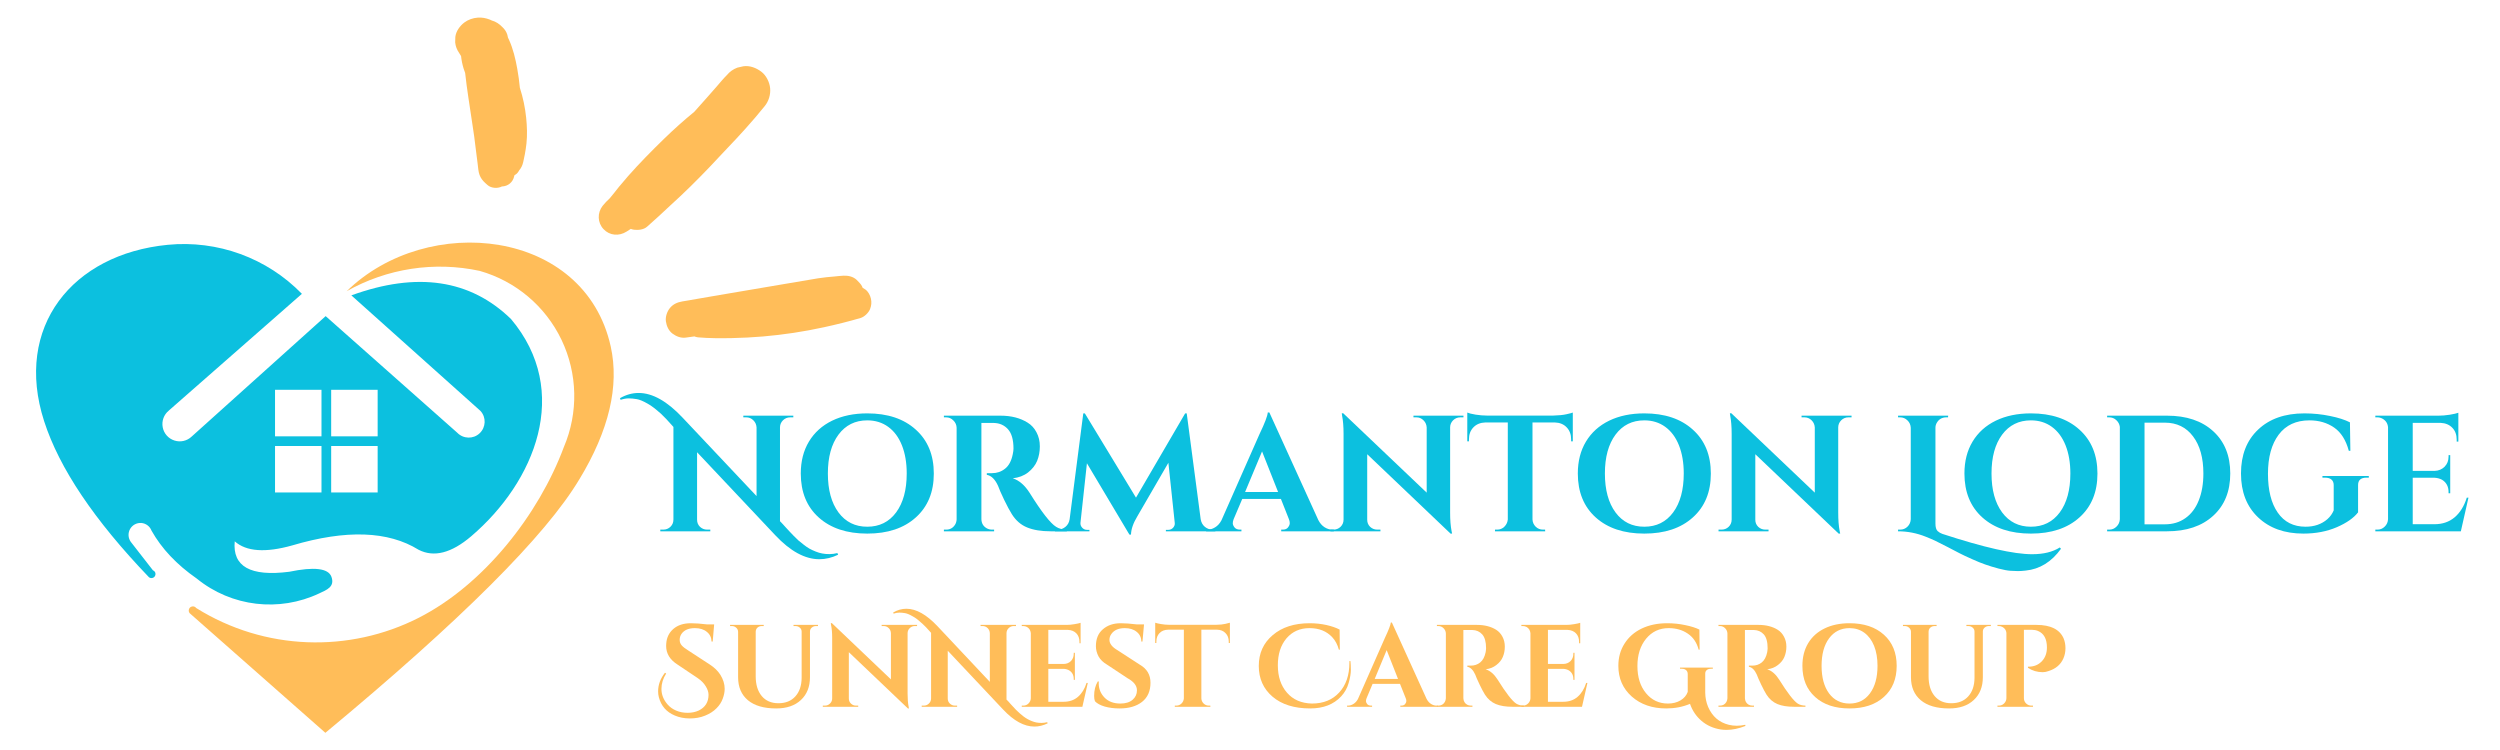 <svg xmlns="http://www.w3.org/2000/svg" xmlns:xlink="http://www.w3.org/1999/xlink" width="500" zoomAndPan="magnify" viewBox="0 0 375 112.5" height="150" preserveAspectRatio="xMidYMid meet" version="1.0"><defs><g/><clipPath id="86f3e5fb75"><path d="M 28 36.383 L 91.988 36.383 L 91.988 110 L 28 110 Z M 28 36.383 " clip-rule="nonzero"/></clipPath><clipPath id="8c37def168"><path d="M 5.371 36.383 L 82 36.383 L 82 91 L 5.371 91 Z M 5.371 36.383 " clip-rule="nonzero"/></clipPath><clipPath id="9acecb0953"><path d="M 89 9 L 116 9 L 116 36 L 89 36 Z M 89 9 " clip-rule="nonzero"/></clipPath><clipPath id="dae5cd5c6a"><path d="M 83.828 -14.23 L 141.609 33.066 L 116.543 63.688 L 58.762 16.391 Z M 83.828 -14.23 " clip-rule="nonzero"/></clipPath><clipPath id="4aceb76b50"><path d="M 83.828 -14.23 L 141.609 33.066 L 116.543 63.688 L 58.762 16.391 Z M 83.828 -14.23 " clip-rule="nonzero"/></clipPath><clipPath id="fdc94932ea"><path d="M 99 41 L 131 41 L 131 51 L 99 51 Z M 99 41 " clip-rule="nonzero"/></clipPath><clipPath id="aa7f477bf6"><path d="M 83.828 -14.23 L 141.609 33.066 L 116.543 63.688 L 58.762 16.391 Z M 83.828 -14.23 " clip-rule="nonzero"/></clipPath><clipPath id="175264e2a7"><path d="M 83.828 -14.23 L 141.609 33.066 L 116.543 63.688 L 58.762 16.391 Z M 83.828 -14.23 " clip-rule="nonzero"/></clipPath><clipPath id="487b1bf4ac"><path d="M 68 2 L 80 2 L 80 29 L 68 29 Z M 68 2 " clip-rule="nonzero"/></clipPath><clipPath id="dc3a6bd49a"><path d="M 83.828 -14.23 L 141.609 33.066 L 116.543 63.688 L 58.762 16.391 Z M 83.828 -14.23 " clip-rule="nonzero"/></clipPath><clipPath id="40e9ba03ac"><path d="M 83.828 -14.23 L 141.609 33.066 L 116.543 63.688 L 58.762 16.391 Z M 83.828 -14.23 " clip-rule="nonzero"/></clipPath></defs><g fill="#0cc0df" fill-opacity="1"><g transform="translate(98.264, 79.695)"><g><path d="M 23.141 2.594 C 23.422 2.75 23.734 2.895 24.078 3.031 C 24.422 3.176 24.754 3.273 25.078 3.328 C 25.398 3.391 25.754 3.422 26.141 3.422 C 26.535 3.422 26.938 3.367 27.344 3.266 L 27.453 3.516 C 26.523 3.961 25.586 4.188 24.641 4.188 C 22.484 4.188 20.281 2.988 18.031 0.594 L 6.297 -11.859 L 6.297 -1.734 C 6.297 -1.316 6.441 -0.961 6.734 -0.672 C 7.035 -0.391 7.395 -0.25 7.812 -0.25 L 8.281 -0.25 L 8.281 0 L 0.781 0 L 0.781 -0.25 L 1.219 -0.25 C 1.645 -0.25 2.004 -0.391 2.297 -0.672 C 2.598 -0.961 2.75 -1.328 2.75 -1.766 L 2.75 -15.656 C 1.945 -16.57 1.336 -17.219 0.922 -17.594 C 0.504 -17.969 0.141 -18.273 -0.172 -18.516 C -0.492 -18.766 -0.805 -18.973 -1.109 -19.141 C -1.797 -19.535 -2.348 -19.766 -2.766 -19.828 C -3.191 -19.898 -3.594 -19.938 -3.969 -19.938 C -4.344 -19.938 -4.742 -19.863 -5.172 -19.719 L -5.266 -19.969 C -4.359 -20.488 -3.426 -20.75 -2.469 -20.75 C -0.383 -20.75 1.816 -19.508 4.141 -17.031 L 15.219 -5.281 L 15.219 -15.578 C 15.195 -16.004 15.035 -16.363 14.734 -16.656 C 14.441 -16.945 14.086 -17.094 13.672 -17.094 L 13.234 -17.094 L 13.234 -17.344 L 20.734 -17.344 L 20.734 -17.094 L 20.266 -17.094 C 19.848 -17.094 19.488 -16.945 19.188 -16.656 C 18.895 -16.363 18.742 -16.016 18.734 -15.609 L 18.734 -1.516 L 19.125 -1.109 C 19.227 -1.016 19.379 -0.848 19.578 -0.609 C 19.785 -0.367 19.973 -0.164 20.141 0 C 20.305 0.176 20.516 0.395 20.766 0.656 C 21.023 0.926 21.266 1.16 21.484 1.359 C 21.711 1.555 21.977 1.77 22.281 2 C 22.582 2.238 22.867 2.438 23.141 2.594 Z M 23.141 2.594 "/></g></g></g><g fill="#0cc0df" fill-opacity="1"><g transform="translate(119.196, 79.695)"><g><path d="M 10.891 -17.688 C 13.953 -17.688 16.379 -16.875 18.172 -15.25 C 19.973 -13.633 20.875 -11.438 20.875 -8.656 C 20.875 -5.883 19.973 -3.691 18.172 -2.078 C 16.379 -0.461 13.953 0.344 10.891 0.344 C 7.836 0.344 5.41 -0.461 3.609 -2.078 C 1.816 -3.691 0.922 -5.891 0.922 -8.672 C 0.922 -10.504 1.328 -12.098 2.141 -13.453 C 2.961 -14.816 4.125 -15.863 5.625 -16.594 C 7.125 -17.32 8.879 -17.688 10.891 -17.688 Z M 6.578 -2.828 C 7.641 -1.398 9.078 -0.688 10.891 -0.688 C 12.711 -0.688 14.156 -1.398 15.219 -2.828 C 16.281 -4.266 16.812 -6.211 16.812 -8.672 C 16.812 -10.285 16.57 -11.691 16.094 -12.891 C 15.613 -14.098 14.926 -15.023 14.031 -15.672 C 13.145 -16.316 12.098 -16.641 10.891 -16.641 C 9.078 -16.641 7.641 -15.926 6.578 -14.5 C 5.516 -13.07 4.984 -11.129 4.984 -8.672 C 4.984 -6.211 5.516 -4.266 6.578 -2.828 Z M 6.578 -2.828 "/></g></g></g><g fill="#0cc0df" fill-opacity="1"><g transform="translate(140.476, 79.695)"><g><path d="M 7.875 -16.25 L 6.812 -16.25 C 6.781 -16.25 6.754 -16.25 6.734 -16.25 L 6.734 -1.812 C 6.754 -1.195 7.02 -0.742 7.531 -0.453 C 7.781 -0.316 8.047 -0.25 8.328 -0.25 L 8.641 -0.25 L 8.641 0 L 1.109 0 L 1.109 -0.25 L 1.438 -0.25 C 2.031 -0.25 2.484 -0.504 2.797 -1.016 C 2.93 -1.242 3.004 -1.5 3.016 -1.781 L 3.016 -15.531 C 3.004 -15.957 2.844 -16.32 2.531 -16.625 C 2.227 -16.938 1.863 -17.094 1.438 -17.094 L 1.109 -17.094 L 1.109 -17.344 L 9.609 -17.344 C 11.211 -17.344 12.566 -16.992 13.672 -16.297 C 14.234 -15.953 14.676 -15.469 15 -14.844 C 15.332 -14.227 15.5 -13.523 15.5 -12.734 C 15.5 -11.953 15.363 -11.227 15.094 -10.562 C 14.82 -9.906 14.367 -9.328 13.734 -8.828 C 13.098 -8.336 12.332 -8.047 11.438 -7.953 C 12.395 -7.641 13.238 -6.91 13.969 -5.766 C 15.75 -2.91 17.07 -1.211 17.938 -0.672 C 18.363 -0.398 18.898 -0.258 19.547 -0.25 L 19.547 0 L 17.109 0 C 15.711 0 14.539 -0.191 13.594 -0.578 C 12.656 -0.961 11.891 -1.629 11.297 -2.578 C 10.992 -3.055 10.609 -3.773 10.141 -4.734 C 9.68 -5.703 9.379 -6.395 9.234 -6.812 C 8.785 -7.801 8.223 -8.352 7.547 -8.469 L 7.547 -8.719 L 8.328 -8.719 C 9.066 -8.719 9.719 -8.941 10.281 -9.391 C 10.852 -9.836 11.238 -10.562 11.438 -11.562 C 11.508 -11.906 11.547 -12.18 11.547 -12.391 C 11.547 -13.734 11.27 -14.707 10.719 -15.312 C 10.176 -15.914 9.477 -16.227 8.625 -16.25 C 8.457 -16.25 8.207 -16.25 7.875 -16.25 Z M 7.875 -16.25 "/></g></g></g><g fill="#0cc0df" fill-opacity="1"><g transform="translate(158.461, 79.695)"><g><path d="M 23.453 -0.25 L 23.844 -0.25 L 23.844 0 L 16.422 0 L 16.422 -0.219 L 16.797 -0.219 C 17.078 -0.219 17.316 -0.328 17.516 -0.547 C 17.711 -0.773 17.789 -1.02 17.75 -1.281 L 16.797 -10.281 L 12.141 -2.25 C 11.523 -1.227 11.207 -0.312 11.188 0.5 L 10.953 0.5 L 4.578 -10.203 L 3.609 -1.281 C 3.578 -1.02 3.66 -0.773 3.859 -0.547 C 4.055 -0.328 4.297 -0.219 4.578 -0.219 L 4.953 -0.219 L 4.953 0 L -0.219 0 L -0.219 -0.25 L 0.172 -0.25 C 0.629 -0.25 1.023 -0.391 1.359 -0.672 C 1.703 -0.953 1.91 -1.332 1.984 -1.812 L 4.031 -17.688 L 4.266 -17.688 L 11.938 -5.047 L 19.312 -17.688 L 19.547 -17.688 L 21.641 -1.812 C 21.723 -1.332 21.93 -0.953 22.266 -0.672 C 22.609 -0.391 23.004 -0.25 23.453 -0.25 Z M 23.453 -0.25 "/></g></g></g><g fill="#0cc0df" fill-opacity="1"><g transform="translate(181.574, 79.695)"><g><path d="M 18.281 -0.25 L 18.5 -0.25 L 18.5 0 L 10.609 0 L 10.609 -0.25 L 10.828 -0.25 C 11.191 -0.25 11.457 -0.359 11.625 -0.578 C 11.801 -0.805 11.891 -1.02 11.891 -1.219 C 11.891 -1.414 11.848 -1.613 11.766 -1.812 L 10.562 -4.859 L 4.766 -4.859 L 3.469 -1.812 C 3.383 -1.594 3.344 -1.391 3.344 -1.203 C 3.344 -1.016 3.43 -0.805 3.609 -0.578 C 3.785 -0.359 4.062 -0.25 4.438 -0.25 L 4.641 -0.25 L 4.641 0 L -0.656 0 L -0.656 -0.25 L -0.438 -0.25 C -0.062 -0.25 0.312 -0.363 0.688 -0.594 C 1.07 -0.82 1.391 -1.172 1.641 -1.641 L 7.359 -14.594 C 8.141 -16.219 8.551 -17.297 8.594 -17.828 L 8.828 -17.828 L 16.172 -1.688 C 16.422 -1.207 16.734 -0.848 17.109 -0.609 C 17.492 -0.367 17.883 -0.25 18.281 -0.25 Z M 5.188 -5.891 L 10.141 -5.891 L 7.734 -11.984 Z M 5.188 -5.891 "/></g></g></g><g fill="#0cc0df" fill-opacity="1"><g transform="translate(198.815, 79.695)"><g><path d="M 20.234 -17.094 C 19.816 -17.094 19.457 -16.945 19.156 -16.656 C 18.863 -16.363 18.711 -16.016 18.703 -15.609 L 18.703 -2.828 C 18.703 -1.711 18.773 -0.781 18.922 -0.031 L 19 0.344 L 18.766 0.344 L 6.266 -11.562 L 6.266 -1.734 C 6.266 -1.316 6.41 -0.961 6.703 -0.672 C 7.004 -0.391 7.363 -0.25 7.781 -0.25 L 8.25 -0.25 L 8.25 0 L 0.75 0 L 0.75 -0.25 L 1.188 -0.25 C 1.613 -0.25 1.973 -0.391 2.266 -0.672 C 2.566 -0.961 2.719 -1.328 2.719 -1.766 L 2.719 -14.609 C 2.719 -15.703 2.645 -16.613 2.5 -17.344 L 2.453 -17.703 L 2.672 -17.703 L 15.188 -5.797 L 15.188 -15.578 C 15.164 -16.004 15.004 -16.363 14.703 -16.656 C 14.41 -16.945 14.055 -17.094 13.641 -17.094 L 13.203 -17.094 L 13.203 -17.344 L 20.703 -17.344 L 20.703 -17.094 Z M 20.234 -17.094 "/></g></g></g><g fill="#0cc0df" fill-opacity="1"><g transform="translate(219.748, 79.695)"><g><path d="M 10.125 -16.328 L 10.125 -1.781 C 10.145 -1.352 10.305 -0.988 10.609 -0.688 C 10.91 -0.395 11.281 -0.25 11.719 -0.25 L 12.016 -0.25 L 12.031 0 L 4.5 0 L 4.5 -0.25 L 4.828 -0.25 C 5.242 -0.25 5.602 -0.395 5.906 -0.688 C 6.207 -0.988 6.379 -1.348 6.422 -1.766 L 6.422 -16.328 L 3.078 -16.328 C 2.316 -16.305 1.711 -16.062 1.266 -15.594 C 0.816 -15.133 0.594 -14.535 0.594 -13.797 L 0.594 -13.5 L 0.344 -13.5 L 0.344 -17.812 C 0.57 -17.707 0.988 -17.602 1.594 -17.5 C 2.195 -17.406 2.754 -17.359 3.266 -17.359 L 13.25 -17.359 C 14.062 -17.379 14.723 -17.445 15.234 -17.562 C 15.742 -17.676 16.055 -17.758 16.172 -17.812 L 16.172 -13.5 L 15.922 -13.5 L 15.922 -13.797 C 15.922 -14.535 15.695 -15.133 15.25 -15.594 C 14.812 -16.062 14.211 -16.305 13.453 -16.328 Z M 10.125 -16.328 "/></g></g></g><g fill="#0cc0df" fill-opacity="1"><g transform="translate(235.751, 79.695)"><g><path d="M 10.891 -17.688 C 13.953 -17.688 16.379 -16.875 18.172 -15.25 C 19.973 -13.633 20.875 -11.438 20.875 -8.656 C 20.875 -5.883 19.973 -3.691 18.172 -2.078 C 16.379 -0.461 13.953 0.344 10.891 0.344 C 7.836 0.344 5.41 -0.461 3.609 -2.078 C 1.816 -3.691 0.922 -5.891 0.922 -8.672 C 0.922 -10.504 1.328 -12.098 2.141 -13.453 C 2.961 -14.816 4.125 -15.863 5.625 -16.594 C 7.125 -17.32 8.879 -17.688 10.891 -17.688 Z M 6.578 -2.828 C 7.641 -1.398 9.078 -0.688 10.891 -0.688 C 12.711 -0.688 14.156 -1.398 15.219 -2.828 C 16.281 -4.266 16.812 -6.211 16.812 -8.672 C 16.812 -10.285 16.57 -11.691 16.094 -12.891 C 15.613 -14.098 14.926 -15.023 14.031 -15.672 C 13.145 -16.316 12.098 -16.641 10.891 -16.641 C 9.078 -16.641 7.641 -15.926 6.578 -14.5 C 5.516 -13.07 4.984 -11.129 4.984 -8.672 C 4.984 -6.211 5.516 -4.266 6.578 -2.828 Z M 6.578 -2.828 "/></g></g></g><g fill="#0cc0df" fill-opacity="1"><g transform="translate(257.03, 79.695)"><g><path d="M 20.234 -17.094 C 19.816 -17.094 19.457 -16.945 19.156 -16.656 C 18.863 -16.363 18.711 -16.016 18.703 -15.609 L 18.703 -2.828 C 18.703 -1.711 18.773 -0.781 18.922 -0.031 L 19 0.344 L 18.766 0.344 L 6.266 -11.562 L 6.266 -1.734 C 6.266 -1.316 6.41 -0.961 6.703 -0.672 C 7.004 -0.391 7.363 -0.25 7.781 -0.25 L 8.25 -0.25 L 8.25 0 L 0.75 0 L 0.75 -0.25 L 1.188 -0.25 C 1.613 -0.25 1.973 -0.391 2.266 -0.672 C 2.566 -0.961 2.719 -1.328 2.719 -1.766 L 2.719 -14.609 C 2.719 -15.703 2.645 -16.613 2.5 -17.344 L 2.453 -17.703 L 2.672 -17.703 L 15.188 -5.797 L 15.188 -15.578 C 15.164 -16.004 15.004 -16.363 14.703 -16.656 C 14.41 -16.945 14.055 -17.094 13.641 -17.094 L 13.203 -17.094 L 13.203 -17.344 L 20.703 -17.344 L 20.703 -17.094 Z M 20.234 -17.094 "/></g></g></g><g fill="#0cc0df" fill-opacity="1"><g transform="translate(277.963, 79.695)"><g/></g></g><g fill="#0cc0df" fill-opacity="1"><g transform="translate(283.661, 79.695)"><g><path d="M 21.156 3.438 C 22.863 3.438 24.25 3.098 25.312 2.422 L 25.484 2.625 C 24.066 4.594 22.301 5.68 20.188 5.891 C 19.738 5.941 19.352 5.969 19.031 5.969 C 18.707 5.969 18.332 5.953 17.906 5.922 C 17.488 5.898 16.898 5.789 16.141 5.594 C 15.391 5.395 14.723 5.191 14.141 4.984 C 13.566 4.785 12.898 4.516 12.141 4.172 C 11.379 3.836 10.75 3.539 10.25 3.281 C 9.758 3.02 9.172 2.711 8.484 2.359 C 7.797 2.004 7.195 1.703 6.688 1.453 C 6.176 1.211 5.68 1 5.203 0.812 C 3.848 0.27 2.461 0 1.047 0 L 1.047 -0.25 L 1.359 -0.25 C 1.785 -0.25 2.148 -0.395 2.453 -0.688 C 2.766 -0.988 2.93 -1.363 2.953 -1.812 L 2.953 -15.531 C 2.93 -15.977 2.766 -16.348 2.453 -16.641 C 2.148 -16.941 1.785 -17.094 1.359 -17.094 L 1.047 -17.094 L 1.047 -17.344 L 8.562 -17.344 L 8.547 -17.094 L 8.297 -17.094 C 7.672 -17.094 7.203 -16.836 6.891 -16.328 C 6.734 -16.086 6.656 -15.82 6.656 -15.531 L 6.656 -1.156 C 6.656 -0.613 6.766 -0.238 6.984 -0.031 C 7.203 0.164 7.441 0.305 7.703 0.391 C 13.91 2.422 18.395 3.438 21.156 3.438 Z M 21.156 3.438 "/></g></g></g><g fill="#0cc0df" fill-opacity="1"><g transform="translate(293.743, 79.695)"><g><path d="M 10.891 -17.688 C 13.953 -17.688 16.379 -16.875 18.172 -15.25 C 19.973 -13.633 20.875 -11.438 20.875 -8.656 C 20.875 -5.883 19.973 -3.691 18.172 -2.078 C 16.379 -0.461 13.953 0.344 10.891 0.344 C 7.836 0.344 5.41 -0.461 3.609 -2.078 C 1.816 -3.691 0.922 -5.891 0.922 -8.672 C 0.922 -10.504 1.328 -12.098 2.141 -13.453 C 2.961 -14.816 4.125 -15.863 5.625 -16.594 C 7.125 -17.32 8.879 -17.688 10.891 -17.688 Z M 6.578 -2.828 C 7.641 -1.398 9.078 -0.688 10.891 -0.688 C 12.711 -0.688 14.156 -1.398 15.219 -2.828 C 16.281 -4.266 16.812 -6.211 16.812 -8.672 C 16.812 -10.285 16.57 -11.691 16.094 -12.891 C 15.613 -14.098 14.926 -15.023 14.031 -15.672 C 13.145 -16.316 12.098 -16.641 10.891 -16.641 C 9.078 -16.641 7.641 -15.926 6.578 -14.5 C 5.516 -13.07 4.984 -11.129 4.984 -8.672 C 4.984 -6.211 5.516 -4.266 6.578 -2.828 Z M 6.578 -2.828 "/></g></g></g><g fill="#0cc0df" fill-opacity="1"><g transform="translate(315.023, 79.695)"><g><path d="M 10.031 -17.344 C 12.945 -17.344 15.254 -16.566 16.953 -15.016 C 18.66 -13.461 19.516 -11.348 19.516 -8.672 C 19.516 -5.992 18.66 -3.879 16.953 -2.328 C 15.254 -0.773 12.945 0 10.031 0 L 1.047 0 L 1.047 -0.25 L 1.359 -0.25 C 1.785 -0.25 2.148 -0.398 2.453 -0.703 C 2.766 -1.004 2.93 -1.375 2.953 -1.812 L 2.953 -15.672 C 2.898 -16.066 2.723 -16.398 2.422 -16.672 C 2.129 -16.953 1.773 -17.094 1.359 -17.094 L 1.047 -17.094 L 1.047 -17.344 Z M 9.703 -1.047 C 10.891 -1.047 11.914 -1.352 12.781 -1.969 C 13.656 -2.582 14.32 -3.461 14.781 -4.609 C 15.25 -5.766 15.484 -7.117 15.484 -8.672 C 15.484 -11.016 14.969 -12.867 13.938 -14.234 C 12.906 -15.609 11.492 -16.297 9.703 -16.297 L 6.656 -16.297 L 6.656 -1.047 Z M 9.703 -1.047 "/></g></g></g><g fill="#0cc0df" fill-opacity="1"><g transform="translate(335.039, 79.695)"><g><path d="M 20.281 -8.047 L 19.906 -8.047 C 19.508 -8.047 19.203 -7.953 18.984 -7.766 C 18.773 -7.578 18.672 -7.301 18.672 -6.938 L 18.672 -2.844 C 18.023 -2 16.957 -1.254 15.469 -0.609 C 13.988 0.023 12.32 0.344 10.469 0.344 C 7.645 0.344 5.379 -0.469 3.672 -2.094 C 1.961 -3.719 1.109 -5.91 1.109 -8.672 C 1.109 -11.441 1.961 -13.633 3.672 -15.25 C 5.379 -16.875 7.695 -17.688 10.625 -17.688 C 11.945 -17.688 13.227 -17.555 14.469 -17.297 C 15.707 -17.047 16.703 -16.727 17.453 -16.344 L 17.516 -12.078 L 17.281 -12.078 C 16.852 -13.68 16.117 -14.844 15.078 -15.562 C 14.035 -16.281 12.801 -16.641 11.375 -16.641 C 9.375 -16.641 7.836 -15.926 6.766 -14.5 C 5.691 -13.07 5.156 -11.113 5.156 -8.625 C 5.156 -6.145 5.645 -4.203 6.625 -2.797 C 7.602 -1.391 8.992 -0.688 10.797 -0.688 C 12.098 -0.688 13.188 -1.062 14.062 -1.812 C 14.488 -2.188 14.805 -2.629 15.016 -3.141 L 15.016 -6.938 C 15.016 -7.301 14.898 -7.578 14.672 -7.766 C 14.453 -7.953 14.133 -8.047 13.719 -8.047 L 13.328 -8.047 L 13.328 -8.297 L 20.281 -8.297 Z M 20.281 -8.047 "/></g></g></g><g fill="#0cc0df" fill-opacity="1"><g transform="translate(355.253, 79.695)"><g><path d="M 1.359 -0.25 C 1.785 -0.25 2.148 -0.398 2.453 -0.703 C 2.766 -1.004 2.93 -1.375 2.953 -1.812 L 2.953 -15.609 C 2.898 -16.18 2.625 -16.609 2.125 -16.891 C 1.883 -17.023 1.629 -17.094 1.359 -17.094 L 1.047 -17.094 L 1.047 -17.344 L 10.531 -17.344 C 11.039 -17.344 11.598 -17.391 12.203 -17.484 C 12.816 -17.586 13.25 -17.688 13.5 -17.781 L 13.5 -13.453 L 13.25 -13.453 L 13.25 -13.75 C 13.25 -14.488 13.031 -15.082 12.594 -15.531 C 12.156 -15.988 11.566 -16.234 10.828 -16.266 L 6.656 -16.266 L 6.656 -9.062 L 9.938 -9.062 C 10.539 -9.082 11.039 -9.289 11.438 -9.688 C 11.832 -10.094 12.031 -10.594 12.031 -11.188 L 12.031 -11.422 L 12.281 -11.422 L 12.281 -5.703 L 12.031 -5.703 L 12.031 -5.891 C 12.031 -6.711 11.703 -7.328 11.047 -7.734 C 10.711 -7.91 10.348 -8.008 9.953 -8.031 L 6.656 -8.031 L 6.656 -1.062 L 9.906 -1.062 C 11.113 -1.062 12.125 -1.406 12.938 -2.094 C 13.758 -2.789 14.367 -3.773 14.766 -5.047 L 15.016 -5.047 L 13.875 0 L 1.047 0 L 1.047 -0.25 Z M 1.359 -0.25 "/></g></g></g><g fill="#ffbd59" fill-opacity="1"><g transform="translate(98.264, 106.016)"><g><path d="M 1.656 -4.984 C 1.188 -4.234 0.953 -3.469 0.953 -2.688 C 0.953 -1.832 1.258 -1.051 1.875 -0.344 C 2.219 0.051 2.648 0.359 3.172 0.578 C 3.691 0.797 4.258 0.906 4.875 0.906 C 5.5 0.906 6.055 0.789 6.547 0.562 C 7.523 0.082 8.016 -0.703 8.016 -1.797 C 8.016 -2.203 7.875 -2.629 7.594 -3.078 C 7.32 -3.535 6.914 -3.945 6.375 -4.312 L 3.391 -6.312 C 2.234 -7.039 1.656 -7.977 1.656 -9.125 C 1.656 -9.238 1.66 -9.352 1.672 -9.469 C 1.734 -10.375 2.086 -11.109 2.734 -11.672 C 3.391 -12.242 4.266 -12.531 5.359 -12.531 C 6.023 -12.531 6.828 -12.473 7.766 -12.359 L 8.859 -12.359 L 8.641 -9.781 L 8.469 -9.781 C 8.457 -10.383 8.223 -10.867 7.766 -11.234 C 7.316 -11.609 6.719 -11.797 5.969 -11.797 C 5.051 -11.797 4.391 -11.52 3.984 -10.969 C 3.785 -10.688 3.688 -10.379 3.688 -10.047 C 3.688 -9.723 3.785 -9.445 3.984 -9.219 C 4.18 -8.988 4.5 -8.738 4.938 -8.469 L 8.219 -6.328 C 8.883 -5.898 9.406 -5.395 9.781 -4.812 C 10.219 -4.113 10.438 -3.406 10.438 -2.688 C 10.438 -2.219 10.336 -1.723 10.141 -1.203 C 9.953 -0.68 9.641 -0.203 9.203 0.234 C 8.766 0.68 8.195 1.047 7.5 1.328 C 6.812 1.609 6.051 1.75 5.219 1.75 C 4.383 1.75 3.629 1.602 2.953 1.312 C 1.703 0.789 0.906 -0.125 0.562 -1.438 C 0.488 -1.719 0.453 -2.008 0.453 -2.312 C 0.453 -3.301 0.797 -4.234 1.484 -5.109 Z M 1.656 -4.984 "/></g></g></g><g fill="#ffbd59" fill-opacity="1"><g transform="translate(108.84, 106.016)"><g><path d="M 13.859 -12.109 L 13.562 -12.109 C 13.312 -12.109 13.098 -12.031 12.922 -11.875 C 12.742 -11.719 12.656 -11.52 12.656 -11.281 L 12.656 -4.438 C 12.656 -3 12.203 -1.859 11.297 -1.016 C 10.398 -0.172 9.164 0.25 7.594 0.25 C 5.75 0.25 4.332 -0.16 3.344 -0.984 C 2.363 -1.816 1.875 -2.961 1.875 -4.422 L 1.875 -11.234 C 1.875 -11.484 1.781 -11.691 1.594 -11.859 C 1.414 -12.023 1.203 -12.109 0.953 -12.109 L 0.672 -12.109 L 0.672 -12.281 L 5.719 -12.281 L 5.719 -12.109 L 5.438 -12.109 C 5.176 -12.109 4.957 -12.031 4.781 -11.875 C 4.613 -11.719 4.523 -11.516 4.516 -11.266 L 4.516 -4.562 C 4.516 -3.32 4.816 -2.336 5.422 -1.609 C 6.023 -0.891 6.859 -0.531 7.922 -0.531 C 8.992 -0.531 9.836 -0.867 10.453 -1.547 C 11.078 -2.234 11.395 -3.16 11.406 -4.328 L 11.406 -11.266 C 11.406 -11.516 11.312 -11.719 11.125 -11.875 C 10.945 -12.031 10.727 -12.109 10.469 -12.109 L 10.188 -12.109 L 10.188 -12.281 L 13.859 -12.281 Z M 13.859 -12.109 "/></g></g></g><g fill="#ffbd59" fill-opacity="1"><g transform="translate(122.888, 106.016)"><g><path d="M 14.328 -12.109 C 14.035 -12.109 13.785 -12.004 13.578 -11.797 C 13.367 -11.598 13.258 -11.348 13.25 -11.047 L 13.25 -2 C 13.25 -1.219 13.301 -0.555 13.406 -0.016 L 13.453 0.25 L 13.297 0.25 L 4.438 -8.188 L 4.438 -1.234 C 4.438 -0.941 4.539 -0.691 4.75 -0.484 C 4.969 -0.273 5.223 -0.172 5.516 -0.172 L 5.844 -0.172 L 5.844 0 L 0.531 0 L 0.531 -0.172 L 0.844 -0.172 C 1.145 -0.172 1.398 -0.273 1.609 -0.484 C 1.828 -0.691 1.938 -0.945 1.938 -1.25 L 1.938 -10.359 C 1.938 -11.129 1.879 -11.77 1.766 -12.281 L 1.734 -12.547 L 1.891 -12.547 L 10.75 -4.109 L 10.75 -11.031 C 10.738 -11.344 10.629 -11.598 10.422 -11.797 C 10.211 -12.004 9.961 -12.109 9.672 -12.109 L 9.359 -12.109 L 9.359 -12.281 L 14.672 -12.281 L 14.672 -12.109 Z M 14.328 -12.109 "/></g></g></g><g fill="#ffbd59" fill-opacity="1"><g transform="translate(137.709, 106.016)"><g><path d="M 16.391 1.828 C 16.586 1.941 16.805 2.047 17.047 2.141 C 17.297 2.242 17.535 2.316 17.766 2.359 C 17.992 2.398 18.242 2.422 18.516 2.422 C 18.797 2.422 19.082 2.383 19.375 2.312 L 19.438 2.484 C 18.781 2.805 18.117 2.969 17.453 2.969 C 15.922 2.969 14.359 2.117 12.766 0.422 L 4.453 -8.406 L 4.453 -1.234 C 4.453 -0.941 4.555 -0.691 4.766 -0.484 C 4.984 -0.273 5.238 -0.172 5.531 -0.172 L 5.859 -0.172 L 5.859 0 L 0.547 0 L 0.547 -0.172 L 0.859 -0.172 C 1.16 -0.172 1.414 -0.273 1.625 -0.484 C 1.844 -0.691 1.953 -0.945 1.953 -1.25 L 1.953 -11.094 C 1.379 -11.75 0.941 -12.207 0.641 -12.469 C 0.348 -12.727 0.094 -12.945 -0.125 -13.125 C -0.352 -13.301 -0.578 -13.445 -0.797 -13.562 C -1.285 -13.844 -1.676 -14.004 -1.969 -14.047 C -2.27 -14.098 -2.551 -14.125 -2.812 -14.125 C -3.082 -14.125 -3.367 -14.07 -3.672 -13.969 L -3.734 -14.141 C -3.098 -14.516 -2.438 -14.703 -1.75 -14.703 C -0.281 -14.703 1.273 -13.828 2.922 -12.078 L 10.766 -3.734 L 10.766 -11.031 C 10.754 -11.344 10.645 -11.598 10.438 -11.797 C 10.227 -12.004 9.977 -12.109 9.688 -12.109 L 9.375 -12.109 L 9.375 -12.281 L 14.688 -12.281 L 14.688 -12.109 L 14.344 -12.109 C 14.051 -12.109 13.801 -12.004 13.594 -11.797 C 13.383 -11.598 13.273 -11.348 13.266 -11.047 L 13.266 -1.078 L 13.547 -0.797 C 13.617 -0.723 13.727 -0.598 13.875 -0.422 C 14.02 -0.254 14.148 -0.113 14.266 0 C 14.379 0.125 14.523 0.281 14.703 0.469 C 14.891 0.656 15.062 0.816 15.219 0.953 C 15.375 1.098 15.562 1.254 15.781 1.422 C 16 1.586 16.203 1.723 16.391 1.828 Z M 16.391 1.828 "/></g></g></g><g fill="#ffbd59" fill-opacity="1"><g transform="translate(152.529, 106.016)"><g><path d="M 0.969 -0.172 C 1.27 -0.172 1.531 -0.281 1.75 -0.5 C 1.969 -0.719 2.082 -0.977 2.094 -1.281 L 2.094 -11.047 C 2.051 -11.461 1.859 -11.77 1.516 -11.969 C 1.336 -12.062 1.156 -12.109 0.969 -12.109 L 0.734 -12.109 L 0.734 -12.281 L 7.453 -12.281 C 7.816 -12.281 8.211 -12.316 8.641 -12.391 C 9.078 -12.461 9.383 -12.531 9.562 -12.594 L 9.562 -9.531 L 9.391 -9.531 L 9.391 -9.734 C 9.391 -10.266 9.234 -10.691 8.922 -11.016 C 8.609 -11.336 8.191 -11.508 7.672 -11.531 L 4.719 -11.531 L 4.719 -6.422 L 7.031 -6.422 C 7.469 -6.43 7.828 -6.578 8.109 -6.859 C 8.391 -7.148 8.531 -7.508 8.531 -7.938 L 8.531 -8.094 L 8.703 -8.094 L 8.703 -4.031 L 8.531 -4.031 L 8.531 -4.172 C 8.531 -4.754 8.297 -5.188 7.828 -5.469 C 7.586 -5.602 7.328 -5.676 7.047 -5.688 L 4.719 -5.688 L 4.719 -0.75 L 7.016 -0.75 C 7.867 -0.75 8.582 -0.992 9.156 -1.484 C 9.738 -1.984 10.172 -2.68 10.453 -3.578 L 10.641 -3.578 L 9.828 0 L 0.734 0 L 0.734 -0.172 Z M 0.969 -0.172 "/></g></g></g><g fill="#ffbd59" fill-opacity="1"><g transform="translate(163.245, 106.016)"><g><path d="M 0.875 -1.625 C 0.875 -2.469 1.055 -3.191 1.422 -3.797 L 1.578 -3.797 C 1.566 -3.703 1.562 -3.609 1.562 -3.516 C 1.562 -2.703 1.848 -1.992 2.422 -1.391 C 3.004 -0.785 3.801 -0.484 4.812 -0.484 C 5.594 -0.484 6.203 -0.672 6.641 -1.047 C 7.078 -1.422 7.297 -1.895 7.297 -2.469 C 7.297 -3.164 6.828 -3.77 5.891 -4.281 L 2.844 -6.297 C 2.238 -6.648 1.801 -7.07 1.531 -7.562 C 1.27 -8.062 1.141 -8.57 1.141 -9.094 C 1.141 -10.188 1.488 -11.031 2.188 -11.625 C 2.883 -12.227 3.773 -12.531 4.859 -12.531 C 5.504 -12.531 6.301 -12.473 7.25 -12.359 L 8.359 -12.359 L 8.125 -9.781 L 7.953 -9.781 C 7.953 -10.383 7.723 -10.867 7.266 -11.234 C 6.816 -11.609 6.219 -11.797 5.469 -11.797 C 4.562 -11.797 3.898 -11.516 3.484 -10.953 C 3.273 -10.68 3.172 -10.375 3.172 -10.031 C 3.172 -9.469 3.582 -8.945 4.406 -8.469 L 7.75 -6.297 C 8.801 -5.691 9.328 -4.797 9.328 -3.609 C 9.328 -2.359 8.906 -1.398 8.062 -0.734 C 7.219 -0.078 6.094 0.25 4.688 0.25 C 3.883 0.25 3.145 0.156 2.469 -0.031 C 1.801 -0.227 1.312 -0.492 1 -0.828 C 0.914 -1.047 0.875 -1.312 0.875 -1.625 Z M 0.875 -1.625 "/></g></g></g><g fill="#ffbd59" fill-opacity="1"><g transform="translate(173.032, 106.016)"><g><path d="M 7.172 -11.562 L 7.172 -1.266 C 7.18 -0.961 7.297 -0.703 7.516 -0.484 C 7.734 -0.273 7.992 -0.172 8.297 -0.172 L 8.516 -0.172 L 8.531 0 L 3.188 0 L 3.188 -0.172 L 3.422 -0.172 C 3.711 -0.172 3.969 -0.273 4.188 -0.484 C 4.406 -0.703 4.523 -0.957 4.547 -1.25 L 4.547 -11.562 L 2.172 -11.562 C 1.641 -11.551 1.211 -11.379 0.891 -11.047 C 0.578 -10.723 0.422 -10.301 0.422 -9.781 L 0.422 -9.562 L 0.25 -9.562 L 0.25 -12.609 C 0.406 -12.547 0.695 -12.477 1.125 -12.406 C 1.551 -12.332 1.945 -12.297 2.312 -12.297 L 9.391 -12.297 C 9.961 -12.305 10.426 -12.352 10.781 -12.438 C 11.145 -12.52 11.367 -12.578 11.453 -12.609 L 11.453 -9.562 L 11.281 -9.562 L 11.281 -9.781 C 11.281 -10.301 11.117 -10.723 10.797 -11.047 C 10.484 -11.379 10.062 -11.551 9.531 -11.562 Z M 7.172 -11.562 "/></g></g></g><g fill="#ffbd59" fill-opacity="1"><g transform="translate(184.362, 106.016)"><g/></g></g><g fill="#ffbd59" fill-opacity="1"><g transform="translate(188.395, 106.016)"><g><path d="M 14.172 -6.859 C 14.211 -6.504 14.234 -6.062 14.234 -5.531 C 14.234 -5 14.125 -4.348 13.906 -3.578 C 13.695 -2.816 13.32 -2.145 12.781 -1.562 C 11.656 -0.352 10.109 0.25 8.141 0.25 C 5.754 0.25 3.867 -0.336 2.484 -1.516 C 1.109 -2.691 0.422 -4.227 0.422 -6.125 C 0.422 -8.031 1.117 -9.57 2.516 -10.75 C 3.91 -11.938 5.754 -12.531 8.047 -12.531 C 8.93 -12.531 9.77 -12.441 10.562 -12.266 C 11.352 -12.086 12.016 -11.859 12.547 -11.578 L 12.578 -8.562 L 12.438 -8.562 C 12.238 -9.312 11.906 -9.938 11.438 -10.438 C 10.594 -11.344 9.457 -11.797 8.031 -11.797 C 6.602 -11.797 5.453 -11.285 4.578 -10.266 C 3.711 -9.242 3.281 -7.895 3.281 -6.219 C 3.281 -4.539 3.734 -3.176 4.641 -2.125 C 5.547 -1.07 6.797 -0.523 8.391 -0.484 C 10.109 -0.484 11.473 -1.035 12.484 -2.141 C 13.504 -3.242 14.016 -4.734 14.016 -6.609 C 14.016 -6.691 14.016 -6.773 14.016 -6.859 Z M 14.172 -6.859 "/></g></g></g><g fill="#ffbd59" fill-opacity="1"><g transform="translate(202.532, 106.016)"><g><path d="M 12.953 -0.172 L 13.109 -0.172 L 13.109 0 L 7.516 0 L 7.516 -0.172 L 7.672 -0.172 C 7.922 -0.172 8.109 -0.25 8.234 -0.406 C 8.359 -0.57 8.422 -0.723 8.422 -0.859 C 8.422 -1.004 8.391 -1.145 8.328 -1.281 L 7.469 -3.438 L 3.359 -3.438 L 2.453 -1.281 C 2.391 -1.125 2.359 -0.977 2.359 -0.844 C 2.359 -0.719 2.422 -0.57 2.547 -0.406 C 2.672 -0.25 2.867 -0.172 3.141 -0.172 L 3.281 -0.172 L 3.281 0 L -0.469 0 L -0.469 -0.172 L -0.312 -0.172 C -0.051 -0.172 0.211 -0.254 0.484 -0.422 C 0.754 -0.586 0.977 -0.832 1.156 -1.156 L 5.203 -10.328 C 5.754 -11.492 6.051 -12.266 6.094 -12.641 L 6.25 -12.641 L 11.453 -1.188 C 11.629 -0.852 11.852 -0.598 12.125 -0.422 C 12.395 -0.254 12.672 -0.172 12.953 -0.172 Z M 3.672 -4.172 L 7.172 -4.172 L 5.469 -8.5 Z M 3.672 -4.172 "/></g></g></g><g fill="#ffbd59" fill-opacity="1"><g transform="translate(214.739, 106.016)"><g><path d="M 5.578 -11.516 L 4.828 -11.516 C 4.805 -11.516 4.785 -11.516 4.766 -11.516 L 4.766 -1.281 C 4.785 -0.844 4.973 -0.52 5.328 -0.312 C 5.504 -0.219 5.691 -0.172 5.891 -0.172 L 6.125 -0.172 L 6.125 0 L 0.797 0 L 0.797 -0.172 L 1.016 -0.172 C 1.441 -0.172 1.766 -0.352 1.984 -0.719 C 2.078 -0.883 2.129 -1.066 2.141 -1.266 L 2.141 -11 C 2.129 -11.301 2.016 -11.562 1.797 -11.781 C 1.578 -12 1.316 -12.109 1.016 -12.109 L 0.797 -12.109 L 0.797 -12.281 L 6.812 -12.281 C 7.945 -12.281 8.906 -12.035 9.688 -11.547 C 10.082 -11.297 10.395 -10.953 10.625 -10.516 C 10.863 -10.078 10.984 -9.578 10.984 -9.016 C 10.984 -8.461 10.883 -7.953 10.688 -7.484 C 10.5 -7.023 10.176 -6.617 9.719 -6.266 C 9.27 -5.91 8.734 -5.695 8.109 -5.625 C 8.785 -5.406 9.379 -4.895 9.891 -4.094 C 11.16 -2.062 12.098 -0.852 12.703 -0.469 C 13.004 -0.281 13.383 -0.18 13.844 -0.172 L 13.844 0 L 12.125 0 C 11.133 0 10.305 -0.133 9.641 -0.406 C 8.973 -0.688 8.426 -1.16 8 -1.828 C 7.789 -2.16 7.52 -2.672 7.188 -3.359 C 6.863 -4.047 6.648 -4.535 6.547 -4.828 C 6.234 -5.523 5.836 -5.914 5.359 -6 L 5.359 -6.172 L 5.891 -6.172 C 6.422 -6.172 6.883 -6.328 7.281 -6.641 C 7.688 -6.961 7.961 -7.477 8.109 -8.188 C 8.148 -8.438 8.172 -8.633 8.172 -8.781 C 8.172 -9.738 7.977 -10.43 7.594 -10.859 C 7.207 -11.285 6.711 -11.504 6.109 -11.516 C 5.992 -11.516 5.816 -11.516 5.578 -11.516 Z M 5.578 -11.516 "/></g></g></g><g fill="#ffbd59" fill-opacity="1"><g transform="translate(227.472, 106.016)"><g><path d="M 0.969 -0.172 C 1.27 -0.172 1.531 -0.281 1.75 -0.5 C 1.969 -0.719 2.082 -0.977 2.094 -1.281 L 2.094 -11.047 C 2.051 -11.461 1.859 -11.77 1.516 -11.969 C 1.336 -12.062 1.156 -12.109 0.969 -12.109 L 0.734 -12.109 L 0.734 -12.281 L 7.453 -12.281 C 7.816 -12.281 8.211 -12.316 8.641 -12.391 C 9.078 -12.461 9.383 -12.531 9.562 -12.594 L 9.562 -9.531 L 9.391 -9.531 L 9.391 -9.734 C 9.391 -10.266 9.234 -10.691 8.922 -11.016 C 8.609 -11.336 8.191 -11.508 7.672 -11.531 L 4.719 -11.531 L 4.719 -6.422 L 7.031 -6.422 C 7.469 -6.43 7.828 -6.578 8.109 -6.859 C 8.391 -7.148 8.531 -7.508 8.531 -7.938 L 8.531 -8.094 L 8.703 -8.094 L 8.703 -4.031 L 8.531 -4.031 L 8.531 -4.172 C 8.531 -4.754 8.297 -5.188 7.828 -5.469 C 7.586 -5.602 7.328 -5.676 7.047 -5.688 L 4.719 -5.688 L 4.719 -0.75 L 7.016 -0.75 C 7.867 -0.75 8.582 -0.992 9.156 -1.484 C 9.738 -1.984 10.172 -2.68 10.453 -3.578 L 10.641 -3.578 L 9.828 0 L 0.734 0 L 0.734 -0.172 Z M 0.969 -0.172 "/></g></g></g><g fill="#ffbd59" fill-opacity="1"><g transform="translate(238.188, 106.016)"><g/></g></g><g fill="#ffbd59" fill-opacity="1"><g transform="translate(242.222, 106.016)"><g><path d="M 16.75 3.469 C 16.457 3.469 16.172 3.445 15.891 3.406 C 14.766 3.227 13.801 2.797 13 2.109 C 12.207 1.43 11.633 0.582 11.281 -0.438 C 10.188 0.02 9 0.25 7.719 0.25 C 5.613 0.25 3.891 -0.344 2.547 -1.531 C 1.203 -2.727 0.531 -4.266 0.531 -6.141 C 0.531 -7.391 0.836 -8.5 1.453 -9.469 C 2.066 -10.445 2.926 -11.203 4.031 -11.734 C 5.145 -12.266 6.414 -12.531 7.844 -12.531 C 8.781 -12.531 9.688 -12.438 10.562 -12.25 C 11.438 -12.07 12.145 -11.848 12.688 -11.578 L 12.719 -8.562 L 12.578 -8.562 C 12.297 -9.625 11.754 -10.426 10.953 -10.969 C 10.148 -11.52 9.191 -11.797 8.078 -11.797 C 6.691 -11.797 5.562 -11.266 4.688 -10.203 C 3.82 -9.141 3.391 -7.773 3.391 -6.109 C 3.391 -4.441 3.816 -3.086 4.672 -2.047 C 5.523 -1.004 6.625 -0.484 7.969 -0.484 C 8.688 -0.484 9.312 -0.641 9.844 -0.953 C 10.383 -1.273 10.75 -1.703 10.938 -2.234 L 10.938 -4.891 C 10.938 -5.148 10.859 -5.348 10.703 -5.484 C 10.547 -5.629 10.328 -5.703 10.047 -5.703 L 9.781 -5.703 L 9.781 -5.875 L 14.703 -5.875 L 14.703 -5.703 L 14.438 -5.703 C 14.145 -5.703 13.922 -5.629 13.766 -5.484 C 13.617 -5.348 13.551 -5.156 13.562 -4.906 L 13.562 -2.125 C 13.57 -1.352 13.719 -0.633 14 0.031 C 14.625 1.457 15.656 2.348 17.094 2.703 C 17.477 2.797 17.879 2.844 18.297 2.844 C 18.711 2.844 19.133 2.797 19.562 2.703 L 19.594 2.875 C 18.594 3.27 17.645 3.469 16.75 3.469 Z M 16.75 3.469 "/></g></g></g><g fill="#ffbd59" fill-opacity="1"><g transform="translate(256.972, 106.016)"><g><path d="M 5.578 -11.516 L 4.828 -11.516 C 4.805 -11.516 4.785 -11.516 4.766 -11.516 L 4.766 -1.281 C 4.785 -0.844 4.973 -0.52 5.328 -0.312 C 5.504 -0.219 5.691 -0.172 5.891 -0.172 L 6.125 -0.172 L 6.125 0 L 0.797 0 L 0.797 -0.172 L 1.016 -0.172 C 1.441 -0.172 1.766 -0.352 1.984 -0.719 C 2.078 -0.883 2.129 -1.066 2.141 -1.266 L 2.141 -11 C 2.129 -11.301 2.016 -11.562 1.797 -11.781 C 1.578 -12 1.316 -12.109 1.016 -12.109 L 0.797 -12.109 L 0.797 -12.281 L 6.812 -12.281 C 7.945 -12.281 8.906 -12.035 9.688 -11.547 C 10.082 -11.297 10.395 -10.953 10.625 -10.516 C 10.863 -10.078 10.984 -9.578 10.984 -9.016 C 10.984 -8.461 10.883 -7.953 10.688 -7.484 C 10.5 -7.023 10.176 -6.617 9.719 -6.266 C 9.27 -5.91 8.734 -5.695 8.109 -5.625 C 8.785 -5.406 9.379 -4.895 9.891 -4.094 C 11.16 -2.062 12.098 -0.852 12.703 -0.469 C 13.004 -0.281 13.383 -0.18 13.844 -0.172 L 13.844 0 L 12.125 0 C 11.133 0 10.305 -0.133 9.641 -0.406 C 8.973 -0.688 8.426 -1.16 8 -1.828 C 7.789 -2.16 7.52 -2.672 7.188 -3.359 C 6.863 -4.047 6.648 -4.535 6.547 -4.828 C 6.234 -5.523 5.836 -5.914 5.359 -6 L 5.359 -6.172 L 5.891 -6.172 C 6.422 -6.172 6.883 -6.328 7.281 -6.641 C 7.688 -6.961 7.961 -7.477 8.109 -8.188 C 8.148 -8.438 8.172 -8.633 8.172 -8.781 C 8.172 -9.738 7.977 -10.43 7.594 -10.859 C 7.207 -11.285 6.711 -11.504 6.109 -11.516 C 5.992 -11.516 5.816 -11.516 5.578 -11.516 Z M 5.578 -11.516 "/></g></g></g><g fill="#ffbd59" fill-opacity="1"><g transform="translate(269.705, 106.016)"><g><path d="M 7.719 -12.531 C 9.883 -12.531 11.602 -11.957 12.875 -10.812 C 14.156 -9.664 14.797 -8.109 14.797 -6.141 C 14.797 -4.172 14.156 -2.613 12.875 -1.469 C 11.602 -0.32 9.883 0.25 7.719 0.25 C 5.551 0.25 3.832 -0.32 2.562 -1.469 C 1.289 -2.613 0.656 -4.172 0.656 -6.141 C 0.656 -7.441 0.941 -8.57 1.516 -9.531 C 2.098 -10.5 2.922 -11.238 3.984 -11.75 C 5.047 -12.27 6.289 -12.531 7.719 -12.531 Z M 4.656 -2 C 5.414 -0.988 6.438 -0.484 7.719 -0.484 C 9.008 -0.484 10.031 -0.988 10.781 -2 C 11.539 -3.02 11.922 -4.398 11.922 -6.141 C 11.922 -7.285 11.75 -8.285 11.406 -9.141 C 11.062 -9.992 10.57 -10.648 9.938 -11.109 C 9.312 -11.566 8.57 -11.797 7.719 -11.797 C 6.438 -11.797 5.414 -11.285 4.656 -10.266 C 3.906 -9.254 3.531 -7.879 3.531 -6.141 C 3.531 -4.398 3.906 -3.02 4.656 -2 Z M 4.656 -2 "/></g></g></g><g fill="#ffbd59" fill-opacity="1"><g transform="translate(284.771, 106.016)"><g><path d="M 13.859 -12.109 L 13.562 -12.109 C 13.312 -12.109 13.098 -12.031 12.922 -11.875 C 12.742 -11.719 12.656 -11.52 12.656 -11.281 L 12.656 -4.438 C 12.656 -3 12.203 -1.859 11.297 -1.016 C 10.398 -0.172 9.164 0.25 7.594 0.25 C 5.75 0.25 4.332 -0.16 3.344 -0.984 C 2.363 -1.816 1.875 -2.961 1.875 -4.422 L 1.875 -11.234 C 1.875 -11.484 1.781 -11.691 1.594 -11.859 C 1.414 -12.023 1.203 -12.109 0.953 -12.109 L 0.672 -12.109 L 0.672 -12.281 L 5.719 -12.281 L 5.719 -12.109 L 5.438 -12.109 C 5.176 -12.109 4.957 -12.031 4.781 -11.875 C 4.613 -11.719 4.523 -11.516 4.516 -11.266 L 4.516 -4.562 C 4.516 -3.32 4.816 -2.336 5.422 -1.609 C 6.023 -0.891 6.859 -0.531 7.922 -0.531 C 8.992 -0.531 9.836 -0.867 10.453 -1.547 C 11.078 -2.234 11.395 -3.16 11.406 -4.328 L 11.406 -11.266 C 11.406 -11.516 11.312 -11.719 11.125 -11.875 C 10.945 -12.031 10.727 -12.109 10.469 -12.109 L 10.188 -12.109 L 10.188 -12.281 L 13.859 -12.281 Z M 13.859 -12.109 "/></g></g></g><g fill="#ffbd59" fill-opacity="1"><g transform="translate(298.82, 106.016)"><g><path d="M 10.688 -7.25 C 10.289 -6.332 9.551 -5.703 8.469 -5.359 C 8.156 -5.242 7.863 -5.188 7.594 -5.188 C 6.77 -5.188 6.031 -5.406 5.375 -5.844 L 5.375 -6.016 C 6.25 -5.992 6.957 -6.281 7.5 -6.875 C 7.977 -7.395 8.219 -8.066 8.219 -8.891 C 8.219 -10.172 7.77 -11 6.875 -11.375 C 6.594 -11.488 6.285 -11.547 5.953 -11.547 L 4.766 -11.547 L 4.766 -1.281 C 4.766 -0.977 4.875 -0.719 5.094 -0.5 C 5.32 -0.281 5.586 -0.172 5.891 -0.172 L 6.125 -0.172 L 6.125 0 L 0.797 0 L 0.797 -0.172 L 1.016 -0.172 C 1.316 -0.172 1.578 -0.281 1.797 -0.5 C 2.016 -0.719 2.129 -0.977 2.141 -1.281 L 2.141 -11.094 C 2.098 -11.488 1.898 -11.781 1.547 -11.969 C 1.379 -12.062 1.203 -12.109 1.016 -12.109 L 0.797 -12.109 L 0.797 -12.281 L 6.656 -12.281 C 8.77 -12.281 10.125 -11.609 10.719 -10.266 C 10.906 -9.816 11 -9.32 11 -8.781 C 11 -8.238 10.895 -7.727 10.688 -7.25 Z M 10.688 -7.25 "/></g></g></g><g clip-path="url(#86f3e5fb75)"><path fill="#ffbd59" d="M 86.898 71.902 C 81.84 80.367 69.145 93.043 48.805 109.922 C 48.805 109.922 42.062 103.977 28.59 92.102 C 28.383 91.969 28.273 91.719 28.32 91.48 C 28.363 91.227 28.535 91.031 28.789 90.977 C 29.027 90.91 29.281 91 29.434 91.207 C 39.715 97.629 52.398 97.969 62.809 92.668 C 72.598 87.688 80.824 77.156 84.582 67.051 C 86.777 61.895 86.648 56.047 84.234 50.988 C 81.82 45.934 77.352 42.164 71.953 40.633 C 65.156 39.168 58.059 40.262 52.004 43.68 C 64.133 31.84 87.695 34.285 91.609 51.973 C 92.918 57.906 91.355 64.559 86.898 71.91 Z M 86.898 71.902 " fill-opacity="1" fill-rule="evenodd"/></g><g clip-path="url(#8c37def168)"><path fill="#0cc0df" d="M 25.305 61.598 L 45.285 44.074 C 40.043 38.688 32.633 35.988 25.148 36.723 C 10.859 38.121 2.055 49.023 6.621 63.184 C 8.895 70.23 14.137 78.031 22.352 86.594 C 22.539 86.738 22.801 86.75 23.008 86.641 C 23.215 86.531 23.336 86.301 23.324 86.07 C 23.316 85.832 23.16 85.633 22.941 85.547 L 19.609 81.266 C 19.207 80.695 19.176 79.953 19.512 79.352 C 19.852 78.75 20.508 78.402 21.195 78.445 C 21.883 78.5 22.484 78.949 22.727 79.594 C 24.242 82.289 26.492 84.684 29.508 86.781 C 34.742 91.043 41.898 91.84 47.887 89.008 C 49 88.484 50.266 88.027 49.711 86.508 C 49.238 85.242 47.133 84.988 43.375 85.766 C 37.57 86.508 34.852 84.977 35.211 81.199 C 36.938 82.738 39.812 82.945 43.844 81.809 C 51.918 79.418 58.23 79.637 62.789 82.465 C 65.082 83.645 67.715 82.969 70.688 80.434 C 80.258 72.262 85.785 58.703 76.652 47.855 C 70.531 41.91 62.547 40.73 52.703 44.305 L 72.074 61.641 C 72.957 62.605 72.895 64.102 71.941 64.996 C 70.992 65.891 69.496 65.848 68.59 64.91 L 48.848 47.418 L 28.746 65.488 C 28.055 66.145 27.062 66.371 26.168 66.078 C 25.258 65.793 24.582 65.027 24.406 64.09 C 24.23 63.16 24.57 62.199 25.312 61.598 Z M 41.254 65.445 L 41.254 58.473 L 48.223 58.473 L 48.223 65.445 Z M 41.254 66.898 L 48.223 66.898 L 48.223 73.867 L 41.254 73.867 Z M 49.676 65.445 L 49.676 58.473 L 56.648 58.473 L 56.648 65.445 Z M 49.676 66.898 L 56.648 66.898 L 56.648 73.867 L 49.676 73.867 Z M 49.676 66.898 " fill-opacity="1" fill-rule="evenodd"/></g><g clip-path="url(#9acecb0953)"><g clip-path="url(#dae5cd5c6a)"><g clip-path="url(#4aceb76b50)"><path fill="#ffbd59" d="M 114.195 10.754 C 113.438 10.184 112.477 9.801 111.508 9.941 C 111.203 10.012 110.898 10.078 110.594 10.148 C 109.977 10.383 109.453 10.754 109.031 11.266 C 108.496 11.789 108.023 12.383 107.531 12.945 C 107.051 13.496 106.566 14.043 106.086 14.59 C 105.438 15.32 104.789 16.051 104.141 16.773 C 102.578 18.051 101.074 19.398 99.625 20.805 C 97.77 22.613 95.934 24.465 94.219 26.41 C 93.754 26.941 93.297 27.477 92.848 28.02 C 92.383 28.586 91.953 29.188 91.473 29.734 C 91.09 30.094 90.719 30.461 90.391 30.879 C 89.578 31.93 89.613 33.391 90.523 34.363 C 91.445 35.355 92.859 35.457 93.988 34.738 C 94.199 34.605 94.41 34.469 94.621 34.332 C 94.777 34.395 94.945 34.441 95.113 34.461 C 95.758 34.535 96.551 34.453 97.059 34.008 C 98.246 32.957 99.422 31.891 100.57 30.797 C 102.594 28.973 104.543 27.039 106.426 25.07 C 107.332 24.125 108.207 23.156 109.113 22.215 C 110.035 21.254 110.941 20.281 111.828 19.293 C 112.82 18.195 113.773 17.07 114.707 15.918 C 115.305 15.188 115.613 14.172 115.52 13.23 C 115.438 12.332 114.93 11.301 114.195 10.754 Z M 114.195 10.754 " fill-opacity="1" fill-rule="nonzero"/></g></g></g><g clip-path="url(#fdc94932ea)"><g clip-path="url(#aa7f477bf6)"><g clip-path="url(#175264e2a7)"><path fill="#ffbd59" d="M 130.508 46.363 C 130.711 45.848 130.762 45.336 130.637 44.797 C 130.516 44.277 130.246 43.754 129.809 43.426 C 129.672 43.324 129.535 43.242 129.398 43.172 C 129.281 42.828 129.082 42.582 128.805 42.297 C 128.707 42.195 128.605 42.078 128.5 41.98 C 127.957 41.477 127.242 41.324 126.531 41.352 C 126.09 41.367 125.648 41.43 125.211 41.469 C 124.375 41.543 123.543 41.609 122.715 41.746 C 121.059 42.027 119.406 42.309 117.746 42.586 C 114.48 43.137 111.211 43.688 107.945 44.25 C 106.07 44.574 104.199 44.895 102.324 45.219 C 101.605 45.344 100.965 45.621 100.488 46.203 C 100.062 46.719 99.789 47.527 99.883 48.199 C 99.984 48.898 100.289 49.602 100.871 50.039 C 101.434 50.461 102.148 50.746 102.867 50.641 C 103.297 50.582 103.727 50.523 104.16 50.461 C 104.332 50.531 104.508 50.582 104.703 50.602 C 106.387 50.75 108.09 50.746 109.773 50.715 C 111.328 50.684 112.879 50.602 114.43 50.473 C 117.508 50.211 120.562 49.75 123.578 49.09 C 125.43 48.688 127.273 48.23 129.098 47.695 C 129.664 47.523 130.293 46.91 130.508 46.363 Z M 130.508 46.363 " fill-opacity="1" fill-rule="nonzero"/></g></g></g><g clip-path="url(#487b1bf4ac)"><g clip-path="url(#dc3a6bd49a)"><g clip-path="url(#40e9ba03ac)"><path fill="#ffbd59" d="M 77.16 26.301 C 77.387 26.172 77.59 26.008 77.73 25.793 C 77.777 25.715 77.828 25.637 77.875 25.562 C 77.863 25.574 77.852 25.582 77.84 25.598 C 78.156 25.238 78.371 24.824 78.48 24.316 C 78.504 24.199 78.531 24.074 78.559 23.953 C 78.621 23.68 78.68 23.402 78.73 23.125 C 78.828 22.594 78.91 22.059 78.969 21.52 C 79.105 20.254 79.055 18.934 78.926 17.664 C 78.77 16.137 78.453 14.629 77.98 13.172 C 77.891 12.223 77.762 11.277 77.594 10.34 C 77.324 8.836 76.973 7.332 76.336 5.934 C 76.289 5.84 76.246 5.746 76.199 5.652 C 76.164 5.5 76.129 5.348 76.094 5.195 C 75.949 4.754 75.703 4.379 75.367 4.074 C 74.941 3.621 74.383 3.234 73.766 3.074 C 73.672 3.023 73.578 2.977 73.477 2.941 C 72.863 2.707 72.316 2.602 71.656 2.645 C 70.953 2.691 70.191 2.957 69.629 3.391 C 68.977 3.895 68.395 4.688 68.301 5.535 C 68.293 5.812 68.281 6.09 68.277 6.363 C 68.336 6.934 68.527 7.449 68.855 7.918 C 68.953 8.086 69.055 8.254 69.16 8.414 C 69.223 9.051 69.359 9.688 69.543 10.289 C 69.613 10.508 69.691 10.727 69.773 10.941 C 69.895 12.168 70.082 13.398 70.254 14.617 C 70.434 15.91 70.629 17.199 70.836 18.484 C 71.051 19.793 71.219 21.102 71.375 22.422 C 71.461 23.152 71.555 23.879 71.652 24.609 C 71.719 25.133 71.746 25.73 71.926 26.223 C 72.109 26.715 72.387 27.082 72.777 27.441 C 72.887 27.543 73.004 27.645 73.117 27.746 C 73.66 28.234 74.609 28.316 75.289 27.969 C 76.199 27.945 76.953 27.332 77.137 26.402 C 77.148 26.375 77.152 26.336 77.16 26.301 Z M 77.16 26.301 " fill-opacity="1" fill-rule="nonzero"/></g></g></g></svg>